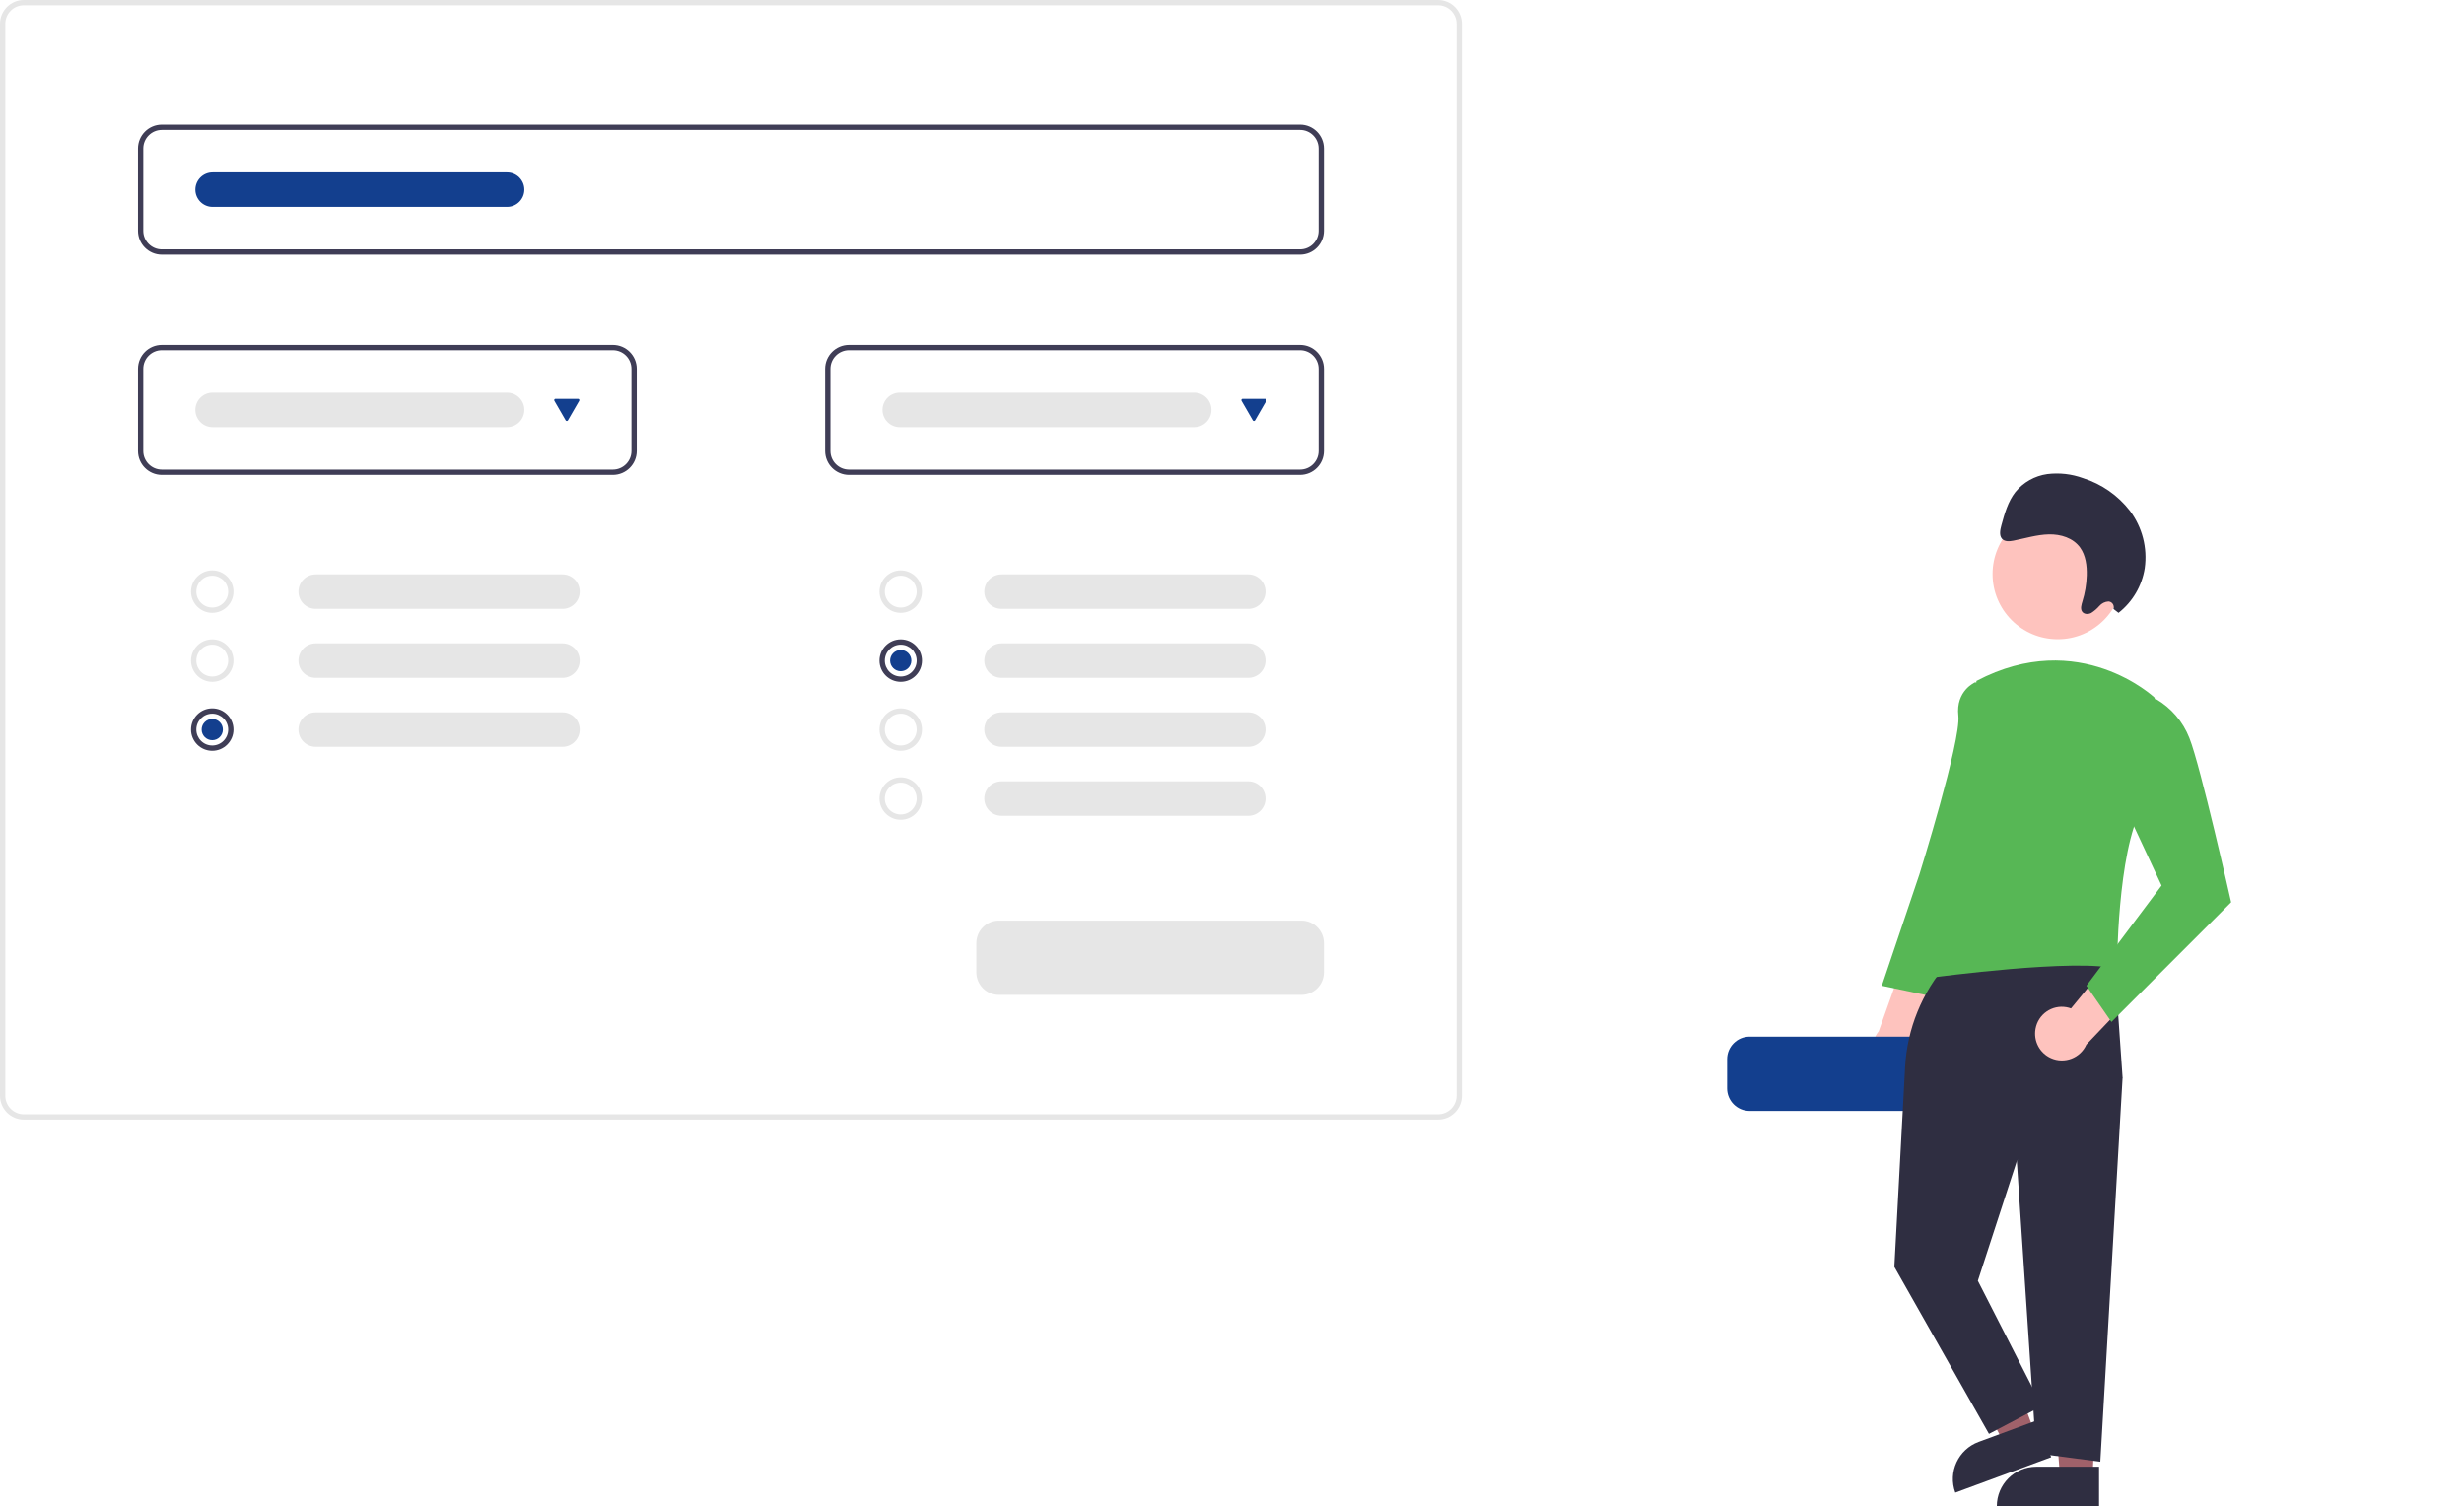 <?xml version="1.0" encoding="utf-8"?>
<!-- Generator: Adobe Illustrator 16.0.0, SVG Export Plug-In . SVG Version: 6.00 Build 0)  -->
<!DOCTYPE svg PUBLIC "-//W3C//DTD SVG 1.1//EN" "http://www.w3.org/Graphics/SVG/1.1/DTD/svg11.dtd">
<svg version="1.1" id="b710ac8c-5016-430d-bef2-d7bc75088669"
	 xmlns="http://www.w3.org/2000/svg" xmlns:xlink="http://www.w3.org/1999/xlink" x="0px" y="0px" width="928.758px"
	 height="567.736px" viewBox="0 0 928.758 567.736" enable-background="new 0 0 928.758 567.736" xml:space="preserve">
<path fill="#FEC3BE" d="M722.123,403.132c4.438-3.339,5.327-9.644,1.988-14.081c-0.356-0.473-0.754-0.914-1.188-1.317l14.412-32.699
	l-18.309,3.103l-10.879,30.576c-3.523,4.332-2.869,10.7,1.463,14.224C713.235,405.885,718.408,405.966,722.123,403.132z"/>
<path fill="#57B755" d="M749.705,258.244l-5.245-1.049c0,0-7.345,3.147-6.296,12.59c1.05,9.442-14.688,59.803-14.688,59.803
	l-14.164,41.968l19.934,4.196l13.115-48.262L749.705,258.244z"/>
<path fill="#133F8E" d="M773.5,418.737h-114c-4.692-0.006-8.494-3.809-8.5-8.5v-11c0.006-4.692,3.808-8.495,8.5-8.5h114
	c4.692,0.006,8.494,3.808,8.5,8.5v11C781.994,414.928,778.192,418.731,773.5,418.737z"/>
<polygon fill="#A0616A" points="766.749,539.503 755.248,543.747 733.398,501.406 750.374,495.141 "/>
<path fill="#2F2E41" d="M745.819,543.494L768,535.307l0,0l5.155,13.966l0,0l-36.146,13.343l0,0l0,0
	C734.162,554.903,738.106,546.341,745.819,543.494z"/>
<polygon fill="#A0616A" points="788.73,557.111 776.482,556.555 772.799,509.051 790.875,509.871 "/>
<path fill="#2F2E41" d="M767.553,552.85h23.644l0,0v14.887l0,0h-38.531l0,0l0,0C752.665,559.515,759.33,552.85,767.553,552.85z"/>
<path fill="#2F2E41" d="M733.968,363.162L733.968,363.162c-9.517,10.876-15.11,24.629-15.886,39.061l-4.049,75.3l35.672,62.95
	l19.935-10.491l-24.131-47.214l14.688-45.114l39.869-31.476l-3.147-45.114L733.968,363.162z"/>
<polygon fill="#2F2E41" points="789.574,401.982 800.066,406.179 791.673,550.965 767.542,547.818 760.197,437.654 "/>
<path fill="#FEC3BE" d="M767.248,387.767c0.978-5.467,6.202-9.106,11.669-8.128c0.583,0.104,1.155,0.26,1.711,0.465l22.68-27.615
	l5.492,17.738l-22.379,23.505c-2.275,5.099-8.254,7.388-13.353,5.112C768.801,396.94,766.395,392.361,767.248,387.767z"/>
<circle fill="#FEC3BE" cx="775.619" cy="216.383" r="24.561"/>
<path fill="#57B755" d="M812.132,262.966c0,0-28.328-26.754-67.147-6.295c0,0-9.967,101.245-16.263,111.737
	c0,0,54.558-7.345,69.246-3.148c0,0,0-44.064,9.442-60.852S812.132,262.966,812.132,262.966z"/>
<path fill="#57B755" d="M801.115,265.589l11.512-2.128c5.747,3.342,10.194,8.528,12.619,14.718
	c4.197,10.492,15.738,61.901,15.738,61.901l-45.115,45.114l-9.442-13.639l28.328-37.771l-14.688-31.476L801.115,265.589z"/>
<path fill="#2F2E41" d="M796.628,229.524c0.381-1.115-0.214-2.329-1.33-2.71c-0.17-0.059-0.347-0.095-0.526-0.109
	c-1.345,0.073-2.601,0.693-3.477,1.716c-0.889,1.024-1.924,1.913-3.071,2.637c-1.188,0.599-2.799,0.514-3.477-0.628
	c-0.636-1.072-0.2-2.508,0.185-3.754c0.98-3.169,1.528-6.455,1.63-9.77c0.111-3.7-0.411-7.563-2.46-10.448
	c-2.644-3.725-7.371-5.139-11.845-5.036c-4.475,0.103-8.876,1.483-13.308,2.356c-1.529,0.302-3.328,0.455-4.352-0.73
	c-1.088-1.261-0.688-3.301-0.226-5.004c1.201-4.417,2.476-8.984,5.266-12.552c3.017-3.707,7.326-6.134,12.061-6.79
	c4.546-0.563,9.159-0.039,13.463,1.528c7.011,2.21,13.181,6.508,17.683,12.318c4.641,6.18,6.646,13.946,5.578,21.601
	c-1.044,6.666-4.577,12.689-9.886,16.854"/>
<path fill="#E6E6E6" d="M542,422H9c-4.968-0.006-8.994-4.032-9-9V9c0.006-4.969,4.032-8.994,9-9h533c4.969,0.005,8.994,4.031,9,9
	v404C550.994,417.968,546.969,421.994,542,422z M9,2C5.136,2.004,2.004,5.136,2,9v404c0.004,3.863,3.136,6.995,7,7h533
	c3.864-0.005,6.995-3.137,7-7V9c-0.005-3.864-3.136-6.996-7-7H9z"/>
<path fill="#3F3D56" d="M490,96H61c-4.968-0.006-8.994-4.032-9-9V56c0.006-4.969,4.032-8.994,9-9h429c4.969,0.005,8.994,4.031,9,9
	v31C498.994,91.968,494.969,95.994,490,96z M61,49c-3.864,0.004-6.996,3.136-7,7v31c0.004,3.864,3.136,6.995,7,7h429
	c3.864-0.005,6.995-3.136,7-7V56c-0.005-3.864-3.136-6.996-7-7H61z"/>
<path fill="#3F3D56" d="M231,179H61c-4.968-0.006-8.994-4.032-9-9v-31c0.006-4.969,4.032-8.994,9-9h170c4.968,0.006,8.994,4.031,9,9
	v31C239.994,174.968,235.968,178.994,231,179z M61,132c-3.864,0.004-6.996,3.136-7,7v31c0.004,3.864,3.136,6.995,7,7h170
	c3.864-0.005,6.996-3.136,7-7v-31c-0.004-3.864-3.136-6.996-7-7H61z"/>
<path fill="#3F3D56" d="M490,179H320c-4.968-0.006-8.994-4.032-9-9v-31c0.006-4.969,4.032-8.994,9-9h170
	c4.969,0.005,8.994,4.031,9,9v31C498.994,174.968,494.969,178.994,490,179z M320,132c-3.864,0.004-6.996,3.136-7,7v31
	c0.004,3.864,3.136,6.995,7,7h170c3.864-0.005,6.995-3.136,7-7v-31c-0.005-3.864-3.136-6.996-7-7H320z"/>
<path fill="#E6E6E6" d="M490.5,375h-114c-4.692-0.006-8.495-3.809-8.5-8.5v-11c0.005-4.692,3.808-8.495,8.5-8.5h114
	c4.692,0.005,8.494,3.808,8.5,8.5v11C498.994,371.192,495.192,374.994,490.5,375z"/>
<path fill="#E6E6E6" d="M80,231c-4.418,0-8-3.582-8-8c0-4.419,3.582-8,8-8s8,3.581,8,8C87.995,227.416,84.416,230.994,80,231z
	 M80,217c-3.313,0-6,2.686-6,6c0,3.313,2.687,6,6,6s6-2.687,6-6C85.997,219.688,83.313,217.003,80,217z"/>
<path fill="#E6E6E6" d="M80,257c-4.418,0-8-3.582-8-8c0-4.419,3.582-8,8-8s8,3.581,8,8C87.995,253.416,84.416,256.994,80,257z
	 M80,243c-3.313,0-6,2.686-6,6c0,3.313,2.687,6,6,6s6-2.687,6-6C85.997,245.688,83.313,243.003,80,243z"/>
<path fill="#3F3D56" d="M80,283c-4.418,0-8-3.582-8-8c0-4.419,3.582-8,8-8s8,3.581,8,8C87.995,279.416,84.416,282.994,80,283z
	 M80,269c-3.313,0-6,2.686-6,6c0,3.313,2.687,6,6,6s6-2.687,6-6C85.997,271.688,83.313,269.003,80,269z"/>
<path fill="#E6E6E6" d="M119,216.5c-3.59,0-6.5,2.91-6.5,6.5s2.91,6.5,6.5,6.5h93c3.59,0,6.5-2.91,6.5-6.5s-2.91-6.5-6.5-6.5H119z"
	/>
<path fill="#E6E6E6" d="M119,242.5c-3.59,0-6.5,2.91-6.5,6.5s2.91,6.5,6.5,6.5h93c3.59,0,6.5-2.91,6.5-6.5s-2.91-6.5-6.5-6.5H119z"
	/>
<path fill="#E6E6E6" d="M119,268.5c-3.59,0-6.5,2.91-6.5,6.5s2.91,6.5,6.5,6.5h93c3.59,0,6.5-2.91,6.5-6.5s-2.91-6.5-6.5-6.5H119z"
	/>
<path fill="#E6E6E6" d="M339.5,231c-4.418,0-8-3.582-8-8c0-4.419,3.582-8,8-8s8,3.581,8,8
	C347.495,227.416,343.916,230.994,339.5,231z M339.5,217c-3.313,0-6,2.686-6,6c0,3.313,2.687,6,6,6s6-2.687,6-6
	C345.496,219.688,342.813,217.003,339.5,217z"/>
<path fill="#3F3D56" d="M339.5,257c-4.418,0-8-3.582-8-8c0-4.419,3.582-8,8-8s8,3.581,8,8
	C347.495,253.416,343.916,256.994,339.5,257z M339.5,243c-3.313,0-6,2.686-6,6c0,3.313,2.687,6,6,6s6-2.687,6-6
	C345.496,245.688,342.813,243.003,339.5,243z"/>
<path fill="#E6E6E6" d="M339.5,283c-4.418,0-8-3.582-8-8c0-4.419,3.582-8,8-8s8,3.581,8,8
	C347.495,279.416,343.916,282.994,339.5,283z M339.5,269c-3.313,0-6,2.686-6,6c0,3.313,2.687,6,6,6s6-2.687,6-6
	C345.496,271.688,342.813,269.003,339.5,269z"/>
<path fill="#E6E6E6" d="M339.5,309c-4.418,0-8-3.582-8-8c0-4.419,3.582-8,8-8s8,3.581,8,8
	C347.495,305.416,343.916,308.994,339.5,309z M339.5,295c-3.313,0-6,2.686-6,6c0,3.313,2.687,6,6,6s6-2.687,6-6
	C345.496,297.688,342.813,295.003,339.5,295z"/>
<path fill="#E6E6E6" d="M377.5,216.5c-3.59,0-6.5,2.91-6.5,6.5s2.91,6.5,6.5,6.5h93c3.59,0,6.5-2.91,6.5-6.5s-2.91-6.5-6.5-6.5
	H377.5z"/>
<path fill="#E6E6E6" d="M377.5,242.5c-3.59,0-6.5,2.91-6.5,6.5s2.91,6.5,6.5,6.5h93c3.59,0,6.5-2.91,6.5-6.5s-2.91-6.5-6.5-6.5
	H377.5z"/>
<path fill="#E6E6E6" d="M377.5,268.5c-3.59,0-6.5,2.91-6.5,6.5s2.91,6.5,6.5,6.5h93c3.59,0,6.5-2.91,6.5-6.5s-2.91-6.5-6.5-6.5
	H377.5z"/>
<path fill="#E6E6E6" d="M377.5,294.5c-3.59,0-6.5,2.91-6.5,6.5s2.91,6.5,6.5,6.5h93c3.59,0,6.5-2.91,6.5-6.5s-2.91-6.5-6.5-6.5
	H377.5z"/>
<path fill="#E6E6E6" d="M80.127,148c-3.59,0-6.5,2.91-6.5,6.5s2.91,6.5,6.5,6.5l0,0h111c3.59,0,6.5-2.91,6.5-6.5s-2.91-6.5-6.5-6.5
	H80.127z"/>
<path fill="#133F8E" d="M80.127,65c-3.59,0-6.5,2.91-6.5,6.5s2.91,6.5,6.5,6.5l0,0h111c3.59,0,6.5-2.91,6.5-6.5s-2.91-6.5-6.5-6.5
	H80.127z"/>
<path fill="#133F8E" d="M209.383,150.324c-0.276,0-0.5,0.224-0.5,0.5c0,0.088,0.023,0.174,0.067,0.25l4.244,7.351
	c0.138,0.239,0.444,0.321,0.683,0.184c0.076-0.044,0.139-0.107,0.183-0.184l4.244-7.351c0.138-0.239,0.056-0.545-0.183-0.684
	c-0.076-0.043-0.162-0.066-0.25-0.066H209.383z"/>
<path fill="#E6E6E6" d="M339.127,148c-3.59,0-6.5,2.91-6.5,6.5s2.91,6.5,6.5,6.5h111c3.59,0,6.5-2.91,6.5-6.5s-2.91-6.5-6.5-6.5
	H339.127z"/>
<path fill="#133F8E" d="M468.383,150.324c-0.276,0-0.5,0.224-0.5,0.5c0,0.088,0.023,0.174,0.066,0.25l4.244,7.351
	c0.139,0.239,0.444,0.321,0.684,0.184c0.076-0.044,0.139-0.107,0.184-0.184l4.244-7.351c0.138-0.239,0.056-0.545-0.184-0.684
	c-0.076-0.043-0.162-0.066-0.25-0.066H468.383z"/>
<circle fill="#133F8E" cx="339.5" cy="249" r="4"/>
<circle fill="#133F8E" cx="80" cy="275" r="4"/>
</svg>
